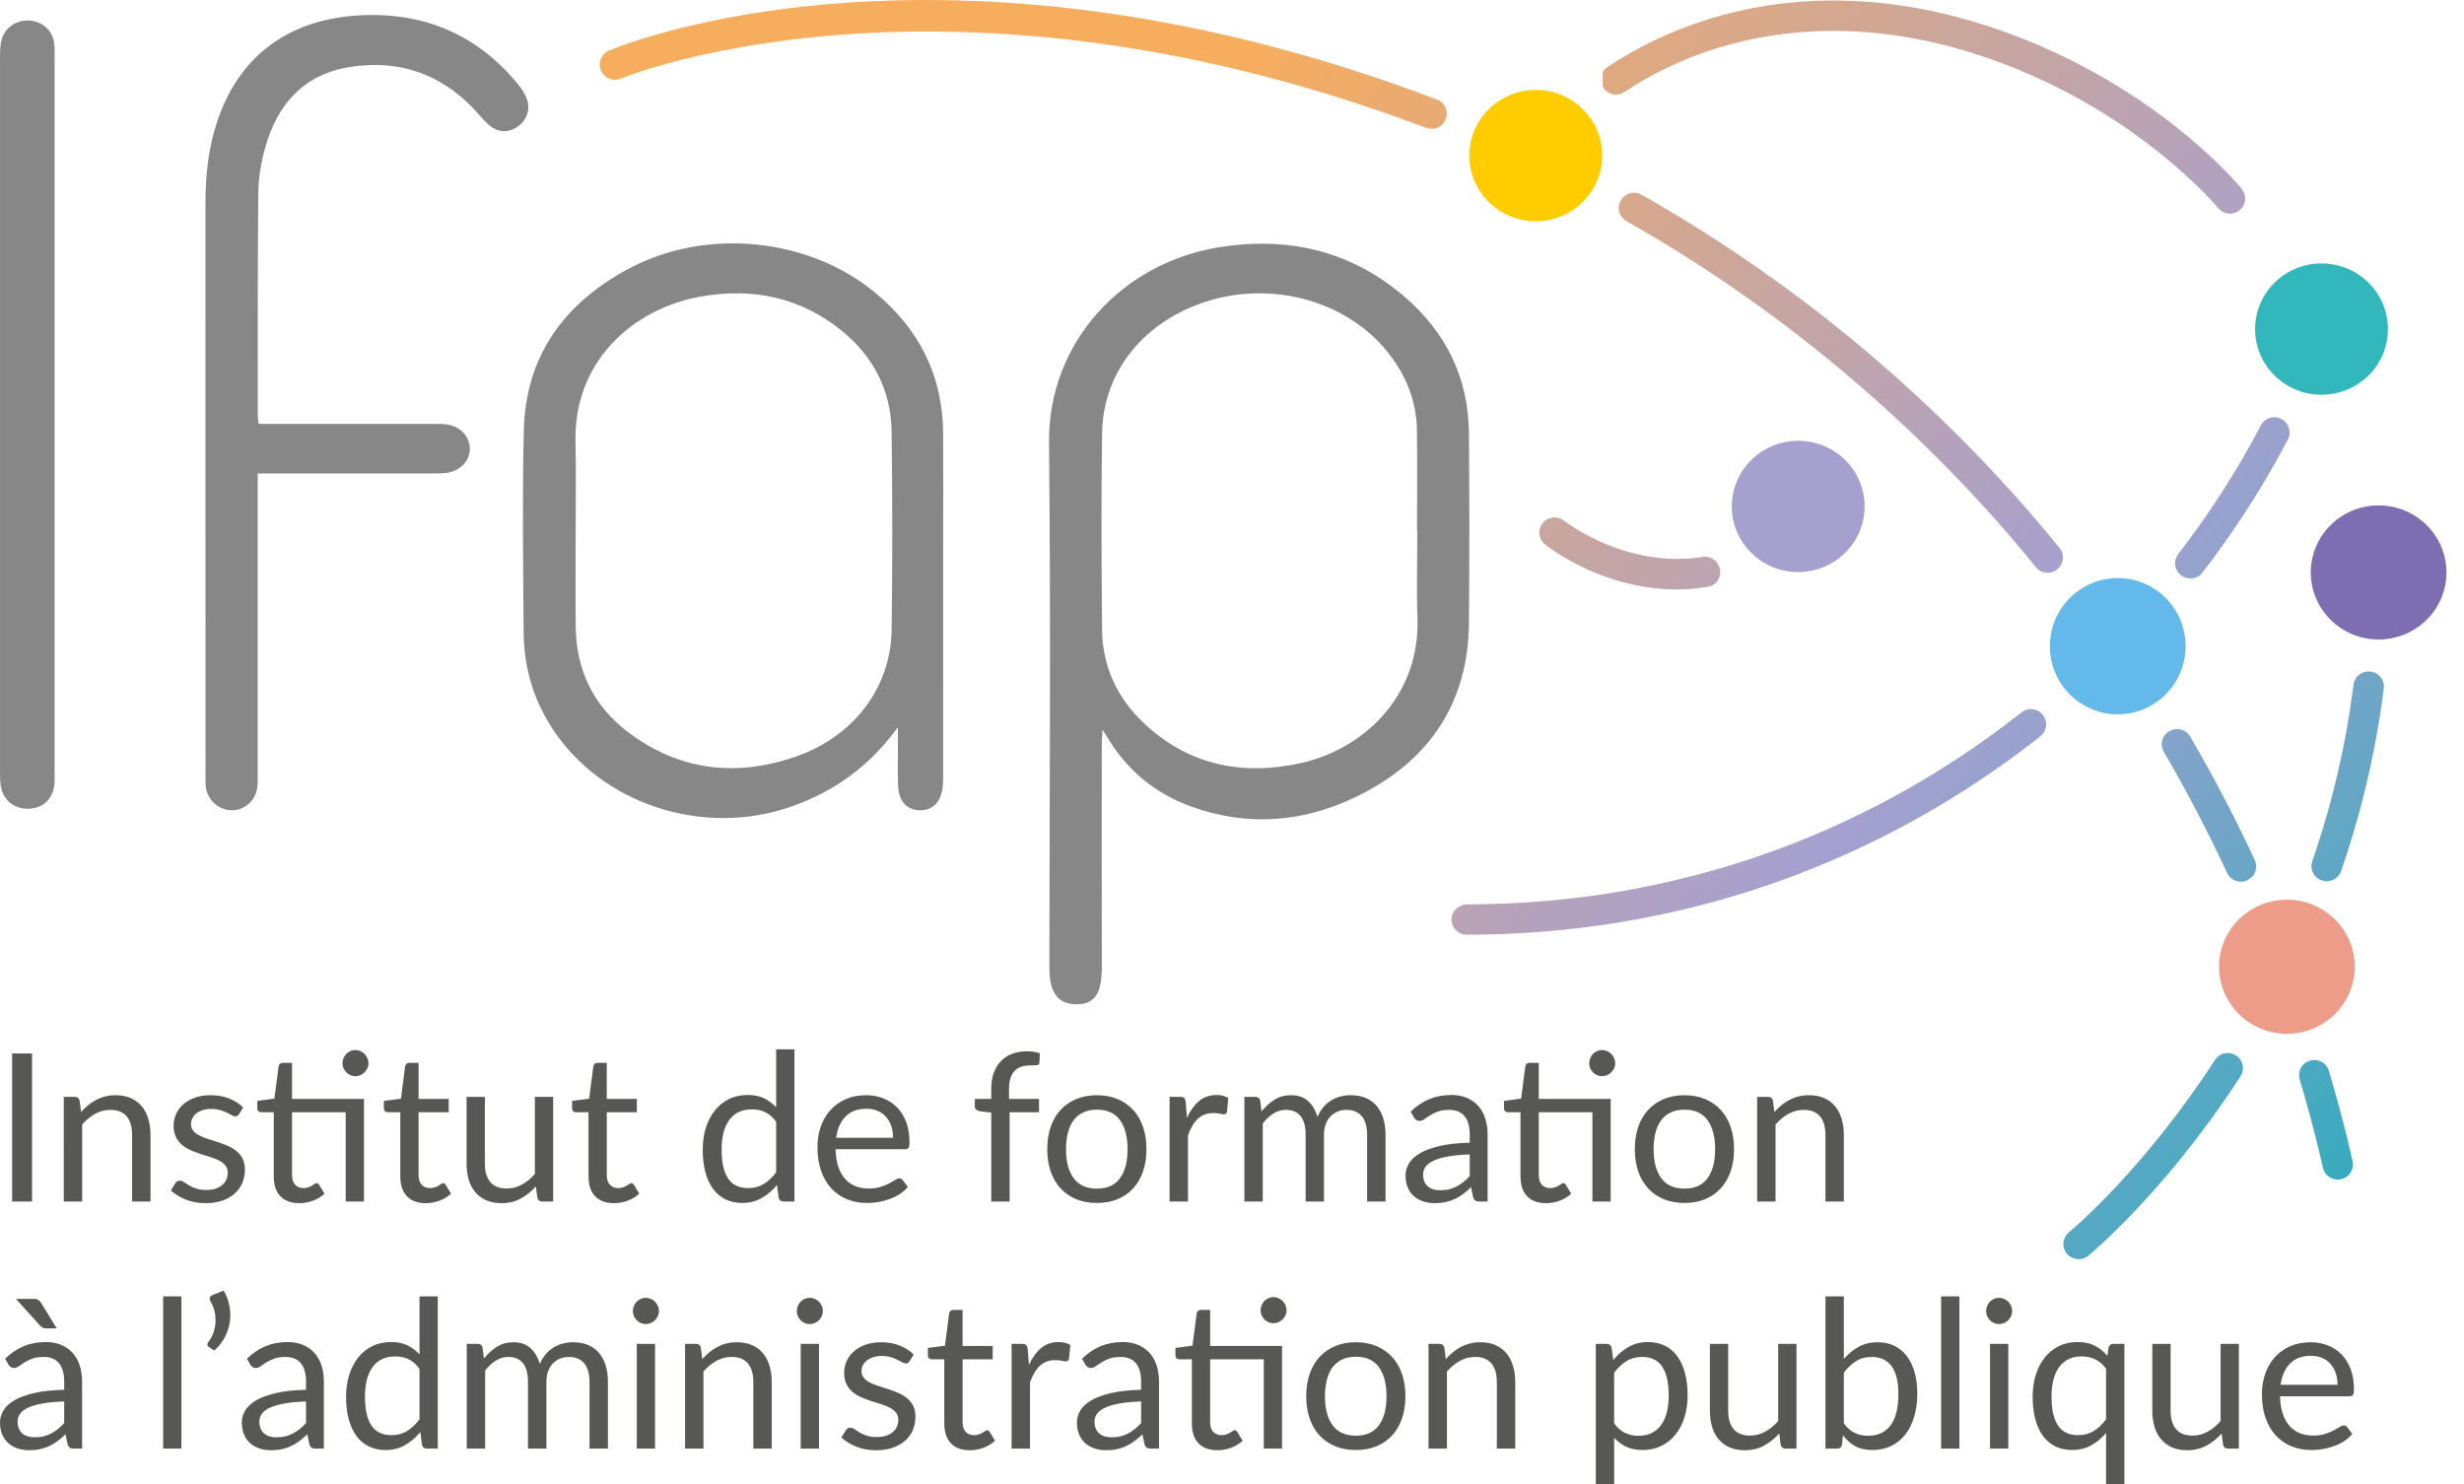 <svg xmlns="http://www.w3.org/2000/svg" width="166" height="100" viewBox="0 0 166 100">
    <defs>
        <linearGradient id="tdyz3nx7va" x1="122.899%" x2="21.791%" y1="90.518%" y2="27.752%">
            <stop offset="0%" stop-color="#00B1B6"/>
            <stop offset="49.388%" stop-color="#A6A0CF"/>
            <stop offset="100%" stop-color="#F7AD5E"/>
        </linearGradient>
    </defs>
    <g fill="none" fill-rule="evenodd">
        <g>
            <g>
                <g>
                    <path fill="#FC0" d="M4.475 0C2.003 0 0 1.98 0 4.423s2.003 4.424 4.475 4.424c2.472 0 4.475-1.981 4.475-4.424C8.95 1.98 6.947 0 4.475 0" transform="translate(-151 -63) translate(151 63) translate(98.99 6.06)"/>
                    <path fill="#A6A0CF" d="M22.156 23.643c-2.472 0-4.475 1.98-4.475 4.424 0 2.442 2.003 4.422 4.475 4.422 2.471 0 4.475-1.98 4.475-4.422 0-2.444-2.004-4.424-4.475-4.424" transform="translate(-151 -63) translate(151 63) translate(98.99 6.06)"/>
                    <path fill="#31B7BC" d="M57.411 20.54c2.473 0 4.475-1.98 4.475-4.423s-2.002-4.424-4.475-4.424c-2.472 0-4.475 1.98-4.475 4.424 0 2.442 2.003 4.423 4.475 4.423" transform="translate(-151 -63) translate(151 63) translate(98.99 6.06)"/>
                    <path fill="#63B9E9" d="M43.683 32.895c-2.523 0-4.57 2.054-4.57 4.589 0 2.534 2.047 4.588 4.57 4.588 2.524 0 4.571-2.054 4.571-4.588 0-2.535-2.047-4.59-4.57-4.59" transform="translate(-151 -63) translate(151 63) translate(98.99 6.06)"/>
                    <path fill="#ED9C89" d="M55.08 54.566c-2.524 0-4.571 2.023-4.571 4.517 0 2.495 2.047 4.518 4.57 4.518 2.524 0 4.571-2.023 4.571-4.518 0-2.494-2.047-4.517-4.57-4.517" transform="translate(-151 -63) translate(151 63) translate(98.99 6.06)"/>
                    <path fill="#7C6EB0" d="M61.257 27.997c-2.524 0-4.57 2.022-4.57 4.517 0 2.495 2.046 4.517 4.57 4.517 2.524 0 4.571-2.022 4.571-4.517 0-2.495-2.047-4.517-4.57-4.517" transform="translate(-151 -63) translate(151 63) translate(98.99 6.06)"/>
                </g>
                <path fill="url(#tdyz3nx7va)" d="M150.076 70.955l.128.009c.129.016.255.057.374.125l.018.01.103.068c.423.315.541.907.245 1.36l-.241.37c-4.988 7.575-9.92 11.642-10.019 11.724l-.119.082c-.164.097-.346.145-.529.145l-.128-.007c-.254-.032-.497-.157-.67-.37l-.076-.105c-.27-.43-.182-1.004.225-1.333l.008-.007c.25-.207 5.047-4.228 9.836-11.614.191-.294.514-.457.845-.457zm5.842.475l.12.007c.395.047.743.322.863.728l.211.727c.55 1.91.993 3.602 1.384 5.361l.019.116c.052.501-.282.974-.788 1.09l-.11.02-.11.007c-.474.006-.905-.315-1.012-.793l-.146-.643c-.396-1.709-.85-3.388-1.42-5.327l-.025-.112c-.085-.486.2-.97.68-1.126l.022-.005c.103-.034.209-.05.312-.05zm-19.096-23.648l.12.007c.239.029.467.141.637.333l.007.009.007.006.076.097c.3.433.226 1.029-.195 1.366l-.146.117-.146.116-.564.434c-10.933 8.323-23.987 12.717-37.802 12.717l-.119-.006c-.545-.063-.96-.55-.904-1.123l.018-.112c.107-.474.565-.804 1.066-.804l.701-.004c13.306-.162 25.854-4.549 36.335-12.713l.136-.107.135-.107c.188-.152.415-.226.638-.226zm9.853 1.347l.13.009c.3.038.58.206.746.49l.67 1.166c1.326 2.342 2.558 4.736 3.689 7.176l.042.106c.165.496-.087 1.045-.586 1.25l-.009.004-.009.004-.109.038c-.036.011-.073.02-.11.026l-.11.013h-.11c-.365-.019-.705-.237-.868-.589l-.562-1.19c-1.14-2.372-2.377-4.698-3.705-6.972l-.056-.11c-.192-.444-.048-.97.37-1.24l.007-.005.01-.005c.175-.116.374-.17.57-.17zm12.884-3.881h.027l.027.002.013.001h.012l.116.013c.529.088.913.575.844 1.117l-.118.89c-.581 4.127-1.553 7.941-2.76 11.429l-.043.106c-.148.308-.438.51-.76.562l-.108.012h-.11c-.11-.006-.221-.03-.33-.073l-.02-.008-.102-.048c-.43-.231-.632-.742-.468-1.212l.246-.727c1.131-3.413 2.022-7.14 2.53-11.171.065-.509.493-.893 1.004-.893zm-54.826-10.382l.135.009c.18.024.358.096.51.218l.008.006c.177.138 3.327 2.533 7.525 2.563l.295-.002c.494-.01 1.001-.052 1.519-.136l.125-.011.123.004c.286.03.552.186.72.429l.007.01.006.009.065.103c.326.598-.023 1.36-.72 1.476l-.263.04c-.537.079-1.158.136-1.835.136l-.334-.005c-4.865-.123-8.357-2.889-8.534-3.032l-.096-.087c-.354-.367-.386-.947-.055-1.351l.092-.1c.194-.184.447-.28.703-.28h.004zm48.481-6.752l.133.009c.089.012.178.036.265.074l.02.008.104.053c.468.27.658.866.401 1.354l-.455.851c-1.54 2.827-3.318 5.548-5.31 8.128l-.082.094c-.173.175-.398.272-.63.291l-.117.003c-.234-.008-.468-.094-.658-.261l-.007-.007-.008-.007-.086-.085c-.32-.356-.334-.896-.035-1.285l.572-.752c1.884-2.522 3.557-5.175 4.999-7.926.179-.343.528-.542.894-.542zm-43.126-15.126l.128.008c.128.016.254.057.372.124l.854.489c9.092 5.263 17.446 12.07 24.565 20.078l.703.801c.698.805 1.382 1.623 2.053 2.45l.07.099c.277.439.169 1.027-.26 1.346l-.007.007-.009.007-.104.068c-.106.061-.22.101-.336.12l-.117.012c-.313.015-.628-.116-.84-.377l-.66-.805c-.665-.802-1.341-1.594-2.034-2.373l-.678-.755c-7.045-7.762-15.282-14.338-24.221-19.392l-.098-.063c-.402-.29-.537-.835-.299-1.282l.01-.019c.185-.345.543-.543.908-.543zM123.524.035l.502.004c4.027.067 8.427.944 13.097 2.916l.418.179c8.696 3.784 13.297 9.358 13.49 9.597l.075.105c.27.431.182 1.004-.226 1.333l-.106.074c-.144.09-.305.14-.467.151l-.122.002c-.283-.013-.559-.142-.75-.378-.193-.23-4.78-5.661-13.114-9.18l-.5-.207c-4.322-1.756-8.382-2.52-12.093-2.548h-.426c-5.525.04-10.254 1.71-13.886 4.129l-.111.063c-.114.056-.237.089-.36.099l-.123.002c-.247-.01-.487-.11-.665-.297l-.007-.008-.006-.007-.065-.074c-.04-.05-.075-.103-.104-.158V4.86l.06-.095c.067-.092.151-.174.253-.242 3.999-2.664 9.19-4.49 15.236-4.488zM62.396 0c9.108 0 20.798 1.545 34.422 6.708l.104.046c.466.237.675.8.47 1.293l-.005.01-.004.01-.057.116c-.148.26-.403.43-.685.486h-.385l-.088-.021-.086-.029-.97-.361c-12.56-4.617-23.46-6.072-32.069-6.133l-.658-.002-.648.004c-12.453.114-19.773 3.11-19.902 3.164l-.113.04c-.038.012-.076.02-.115.027l-.115.014h-.114c-.38-.02-.732-.25-.892-.622l-.04-.112c-.145-.49.099-1.025.583-1.23l.026-.01c.16-.067.645-.264 1.439-.531l.312-.103C45.852 1.769 52.646 0 62.396 0z" transform="translate(-151 -63) translate(151 63)"/>
                <path fill="#575756" d="M111.037 90.433c.406 0 .773.078 1.1.233.328.155.607.385.838.69.23.304.408.68.532 1.131.125.45.188.968.188 1.553 0 .52-.07 1.004-.209 1.452-.138.447-.338.835-.598 1.162-.26.328-.579.585-.955.774-.376.187-.8.281-1.27.281-.429 0-.797-.073-1.104-.219-.306-.147-.577-.35-.813-.61V100h-1.238v-9.442h.74c.175 0 .283.086.326.257l.11.836c.295-.367.637-.661 1.024-.884.388-.223.83-.334 1.329-.334zm28.926 0c.458 0 .845.081 1.163.244.318.162.6.39.845.682l.083-.543c.045-.172.157-.258.331-.258h.734V100h-1.232v-3.44c-.29.344-.625.621-1.003.832-.379.212-.81.317-1.294.317-.401 0-.766-.077-1.093-.232-.328-.156-.607-.385-.838-.687-.231-.302-.408-.677-.533-1.128-.124-.45-.186-.967-.186-1.553 0-.52.068-1.003.207-1.451.138-.448.336-.837.595-1.167.259-.33.575-.588.952-.776.375-.188.799-.282 1.27-.282zm-120.585 0c.391 0 .74.065 1.044.195.305.13.56.311.768.543.208.232.365.513.471.842.105.33.158.692.158 1.086v4.513h-.545c-.121 0-.213-.02-.277-.06-.065-.038-.116-.117-.153-.233l-.139-.668c-.184.172-.363.324-.539.456-.175.132-.36.244-.553.334-.194.09-.4.16-.62.209-.22.049-.463.073-.73.073-.272 0-.529-.038-.769-.114-.24-.078-.448-.192-.625-.346-.179-.152-.319-.347-.422-.58-.104-.235-.157-.513-.157-.833 0-.278.077-.547.229-.804.152-.257.4-.486.74-.686.342-.2.787-.363 1.336-.49.55-.128 1.222-.202 2.022-.22v-.55c0-.548-.119-.962-.354-1.243-.235-.281-.578-.42-1.032-.42-.303 0-.56.037-.764.114-.206.076-.383.162-.533.257-.15.095-.279.181-.386.258-.11.076-.218.115-.324.115-.083 0-.154-.022-.214-.067-.06-.044-.11-.098-.151-.163l-.223-.397c.388-.376.806-.657 1.254-.843.448-.185.943-.278 1.488-.278zm39.984.014c.462 0 .877.073 1.243.22.367.145.684.346.952.601l-.277.453c-.056.102-.141.154-.257.154-.069 0-.147-.026-.235-.077-.088-.05-.195-.108-.321-.171-.127-.063-.278-.121-.454-.174-.175-.054-.383-.08-.623-.08-.207 0-.394.026-.56.08-.166.053-.308.126-.426.219s-.207.201-.27.325c-.062.122-.093.256-.093.4 0 .18.052.332.156.452.103.12.24.225.41.314.172.088.366.166.583.233.216.067.44.139.667.215.229.077.451.161.668.255.218.092.41.208.582.348.17.139.308.31.412.512.103.202.155.444.155.727 0 .325-.058.626-.173.902-.115.277-.286.515-.513.717-.226.202-.502.361-.83.477-.327.116-.705.175-1.135.175-.489 0-.932-.081-1.328-.24-.397-.16-.734-.367-1.01-.617l.29-.474c.037-.06.08-.107.131-.14.05-.032.115-.047.194-.047.083 0 .171.032.263.097s.205.137.336.216c.132.079.291.15.48.215s.425.098.707.098c.24 0 .45-.03.629-.094.18-.063.33-.147.45-.254.12-.107.21-.23.267-.37.058-.139.087-.287.087-.445 0-.195-.052-.356-.156-.484-.105-.127-.241-.236-.413-.327-.17-.09-.365-.17-.584-.237-.22-.067-.442-.138-.671-.212-.229-.074-.452-.159-.672-.255-.218-.095-.413-.214-.584-.357-.17-.145-.308-.322-.412-.533-.104-.211-.156-.468-.156-.77 0-.269.056-.528.167-.776.11-.249.272-.466.484-.655.212-.188.472-.338.782-.449.309-.111.662-.167 1.058-.167zm22.166-2.18v2.43h4.844v6.915h-1.23v-6.016h-3.614v4.233c0 .297.072.518.214.662.144.144.33.216.554.216.13 0 .241-.018.336-.053.095-.034.176-.072.246-.115.069-.042.128-.08.177-.114.048-.035.09-.053.127-.053.065 0 .123.04.174.119l.36.592c-.213.2-.47.356-.77.47-.298.113-.608.17-.927.17-.553 0-.979-.155-1.277-.466-.296-.312-.445-.76-.445-1.344v-4.317h-.845c-.074 0-.136-.022-.186-.066-.051-.044-.077-.112-.077-.206v-.494l1.15-.153.282-2.173c.014-.07.045-.126.095-.17.047-.044.112-.067.19-.067h.622zm-5.888 2.166c.391 0 .74.065 1.044.195.305.13.56.311.769.543.207.232.364.513.47.842.105.33.16.692.16 1.086v4.513h-.547c-.12 0-.212-.02-.277-.06-.065-.038-.115-.117-.153-.233l-.138-.668c-.185.172-.364.324-.54.456-.175.132-.36.244-.554.334-.194.09-.4.16-.619.209-.219.049-.462.073-.73.073-.272 0-.528-.038-.768-.114-.24-.078-.448-.192-.627-.346-.178-.152-.318-.347-.422-.58-.103-.235-.155-.513-.155-.833 0-.278.076-.547.228-.804.153-.257.4-.486.74-.686.342-.2.787-.363 1.335-.49.55-.128 1.224-.202 2.022-.22v-.55c0-.548-.117-.962-.353-1.243-.235-.281-.578-.42-1.031-.42-.304 0-.56.037-.764.114-.206.076-.383.162-.534.257-.15.095-.279.181-.387.258-.108.076-.216.115-.322.115-.084 0-.155-.022-.214-.067-.06-.044-.112-.098-.153-.163l-.22-.397c.386-.376.804-.657 1.252-.843.447-.185.942-.278 1.488-.278zm40.788.125v4.498c0 .535.12.948.363 1.24.243.292.612.44 1.111.44.364 0 .704-.088 1.02-.263.316-.173.608-.414.876-.72v-5.195h1.231v7.054h-.733c-.175 0-.285-.086-.332-.257l-.096-.76c-.306.34-.648.612-1.026.82-.378.205-.811.309-1.3.309-.383 0-.722-.065-1.014-.192-.293-.128-.539-.308-.736-.54-.2-.232-.348-.513-.446-.842-.1-.33-.15-.694-.15-1.094v-4.498h1.232zm-51.578-2.29v2.43h2.029v.898H64.85v4.233c0 .297.072.518.215.662.143.144.328.216.553.216.13 0 .242-.018.336-.053.096-.034.177-.072.246-.115.07-.04.128-.08.176-.114.05-.035.091-.053.129-.053.064 0 .122.04.172.119l.36.592c-.212.2-.468.356-.768.47-.3.113-.61.17-.927.17-.554 0-.98-.155-1.277-.466-.297-.31-.447-.759-.447-1.344v-4.317h-.844c-.074 0-.136-.022-.186-.066-.052-.044-.077-.113-.077-.206v-.494l1.15-.147.283-2.178c.014-.07.045-.127.094-.171.048-.045.111-.066.19-.066h.622zm81.383 2.29v4.498c0 .535.122.948.364 1.24.242.292.612.44 1.11.44.365 0 .705-.088 1.021-.263.316-.173.608-.414.875-.72v-5.195h1.232v7.054h-.733c-.176 0-.286-.086-.332-.257l-.097-.76c-.305.34-.647.612-1.025.82-.378.205-.811.309-1.3.309-.383 0-.722-.065-1.014-.192-.294-.128-.54-.308-.737-.54-.198-.232-.348-.513-.446-.842-.1-.33-.15-.694-.15-1.094v-4.498h1.232zM3.087 90.433c.392 0 .74.065 1.044.195.306.13.561.311.77.543.207.232.363.513.47.842.105.33.159.692.159 1.086v4.513h-.547c-.12 0-.212-.02-.277-.06-.064-.038-.115-.117-.152-.233l-.139-.668c-.184.172-.364.324-.54.456-.174.132-.36.244-.553.334-.194.09-.4.16-.62.209-.218.049-.462.073-.729.073-.273 0-.529-.038-.768-.114-.24-.078-.449-.192-.626-.346-.18-.152-.319-.347-.423-.58C.052 96.447 0 96.17 0 95.85c0-.278.076-.547.228-.804.153-.257.4-.486.741-.686.342-.2.787-.363 1.336-.49.548-.128 1.222-.202 2.02-.22v-.55c0-.548-.117-.962-.352-1.243-.236-.281-.579-.42-1.032-.42-.304 0-.56.037-.764.114-.206.076-.383.162-.534.257-.15.095-.278.181-.386.258-.109.076-.217.115-.322.115-.084 0-.156-.022-.215-.067-.06-.044-.111-.098-.152-.163l-.221-.397c.387-.376.805-.657 1.252-.843.448-.185.943-.278 1.488-.278zm88.261.014c.512 0 .973.086 1.385.258.41.172.76.415 1.052.73.29.317.514.698.667 1.147.155.448.232.947.232 1.5 0 .557-.077 1.058-.232 1.504-.153.446-.377.826-.667 1.141-.291.317-.642.56-1.052.729-.412.169-.873.253-1.385.253-.516 0-.981-.084-1.394-.253-.413-.17-.765-.412-1.056-.729-.29-.315-.512-.695-.667-1.14-.154-.447-.232-.948-.232-1.505 0-.553.078-1.052.232-1.5.155-.449.376-.83.667-1.146.291-.316.643-.56 1.056-.731.413-.172.878-.258 1.394-.258zm32.872-3.092v4.22c.294-.344.628-.617 1-.822.37-.204.799-.306 1.284-.306.41 0 .78.079 1.11.236.33.159.611.387.84.687.232.3.409.662.53 1.09.123.426.184.907.184 1.44 0 .572-.07 1.092-.208 1.56-.138.47-.338.87-.598 1.202-.26.332-.578.59-.952.772-.375.183-.793.275-1.26.275-.461 0-.849-.087-1.165-.26-.316-.175-.592-.422-.827-.742l-.062.64c-.038.177-.144.265-.319.265h-.796V87.355h1.239zm-94.726 0v10.257h-.733c-.175 0-.286-.086-.332-.258l-.111-.856c-.3.362-.64.654-1.025.877-.382.224-.825.335-1.328.335-.401 0-.766-.079-1.093-.234-.328-.155-.607-.384-.838-.686-.23-.302-.408-.678-.533-1.127-.124-.45-.186-.969-.186-1.554 0-.52.069-1.004.207-1.45.139-.449.337-.838.596-1.168.258-.33.575-.588.951-.776.376-.188.8-.282 1.27-.282.429 0 .797.073 1.104.219.307.147.58.35.82.61v-3.907h1.231zm126.165 3.092c.42 0 .809.07 1.166.212.356.142.667.346.928.613.26.267.464.596.612.989.147.392.22.839.22 1.34 0 .195-.02.325-.061.39-.042.065-.12.097-.236.097h-4.685c.015.446.076.834.184 1.164.108.33.26.604.453.824.194.22.424.386.692.494.268.11.568.165.9.165.31 0 .575-.037.798-.109.225-.071.417-.149.579-.232.162-.085.297-.162.405-.234.108-.072.202-.108.28-.108.102 0 .18.04.236.118l.346.453c-.154.185-.334.347-.547.484-.213.137-.44.25-.682.338-.242.088-.492.154-.751.198-.258.044-.514.066-.768.066-.484 0-.93-.082-1.34-.247-.407-.164-.761-.406-1.057-.724-.299-.319-.53-.711-.696-1.18-.167-.469-.25-1.008-.25-1.616 0-.492.075-.95.225-1.379.15-.426.366-.797.648-1.11.28-.314.625-.56 1.031-.738.405-.179.862-.268 1.37-.268zm-84.339-.014c.149 0 .29.016.426.049.136.032.257.083.364.153l-.09.926c-.028.116-.097.174-.208.174-.065 0-.16-.014-.284-.042-.124-.027-.265-.042-.422-.042-.22 0-.418.033-.591.098-.174.065-.328.161-.464.289-.136.127-.259.285-.367.473-.109.188-.207.403-.294.644v4.456h-1.239v-7.053h.706c.135 0 .226.026.277.077.05.05.086.139.104.264l.083 1.073c.221-.483.494-.86.816-1.132.324-.271.718-.407 1.183-.407zm-27.189.125v7.054h-1.23v-7.054h1.23zm87.874-3.203v10.257h-1.231V87.355h1.23zm-82.359 3.092c.383 0 .722.064 1.014.191.295.128.538.31.734.543.196.235.345.516.446.847.102.33.153.693.153 1.093v4.49h-1.24v-4.49c0-.534-.12-.949-.362-1.243-.243-.295-.61-.442-1.104-.442-.365 0-.705.088-1.021.264-.316.177-.608.415-.875.717v5.194h-1.238v-7.053h.74c.174 0 .283.086.324.258l.097.766c.154-.172.314-.327.484-.467.171-.139.353-.258.544-.358.192-.1.394-.177.61-.23.214-.054.446-.08.694-.08zm50.09 0c.383 0 .721.064 1.014.191.292.128.537.31.734.543.195.235.344.516.446.847.102.33.152.693.152 1.093v4.49h-1.238v-4.49c0-.534-.122-.949-.364-1.243-.242-.295-.61-.442-1.104-.442-.365 0-.705.088-1.02.264-.317.177-.608.415-.876.717v5.194h-1.24v-7.053h.742c.175 0 .283.086.325.258l.097.766c.152-.172.313-.327.484-.467.17-.139.352-.258.544-.358.191-.1.394-.177.608-.23.215-.054.447-.08.696-.08zm35.564.111v7.054h-1.231v-7.054h1.23zm-96.685-.11c.37 0 .699.058.987.176.289.119.532.292.734.52.2.227.353.506.46.838.106.332.16.712.16 1.139v4.49h-1.24v-4.49c0-.553-.12-.971-.36-1.257-.24-.285-.585-.428-1.038-.428-.203 0-.395.036-.578.108-.182.071-.342.177-.48.317-.14.139-.248.314-.329.525-.081.212-.12.456-.12.735v4.49h-1.24v-4.49c0-.566-.113-.99-.34-1.267-.225-.279-.555-.418-.988-.418-.306 0-.587.083-.845.247-.259.165-.496.389-.713.671v5.258h-1.239v-7.054h.74c.176 0 .284.086.326.257l.09.725c.259-.32.549-.582.872-.787.323-.204.696-.305 1.12-.305.472 0 .853.131 1.147.396.292.264.504.622.632 1.072.101-.255.232-.476.391-.661.159-.186.339-.339.537-.46.198-.12.41-.209.633-.265.224-.056.451-.082.68-.082zm16.562.11v7.054h-1.232v-7.054h1.232zm-42.954-3.203v10.257H10.99V87.355h1.232zm64.655 7.082c-.567.018-1.05.064-1.45.136-.4.071-.724.166-.975.281-.252.116-.434.253-.547.41-.113.16-.17.335-.17.53 0 .187.03.347.09.481s.143.244.246.331c.104.085.226.148.366.188.14.04.292.058.453.058.218 0 .416-.02.596-.066.18-.044.35-.107.508-.19.16-.085.311-.184.457-.3.146-.116.288-.249.426-.397v-1.462zm-56.261 0c-.57.018-1.052.064-1.45.136-.4.071-.725.166-.977.281-.251.116-.433.253-.546.41-.114.16-.17.335-.17.53 0 .187.03.347.09.481s.142.244.246.331c.103.085.225.148.366.188.14.04.292.058.453.058.218 0 .416-.02.596-.066.18-.044.35-.107.508-.19.16-.085.312-.184.457-.3.146-.116.288-.249.427-.397v-1.462zm-16.291 0c-.568.018-1.051.064-1.45.136-.4.071-.725.166-.976.281-.251.116-.433.253-.546.41-.114.16-.17.335-.17.53 0 .187.03.347.09.481s.142.244.246.331c.103.085.225.148.365.188.142.04.293.058.455.058.217 0 .415-.02.595-.066.18-.044.35-.107.509-.19.158-.085.31-.184.457-.3.145-.116.286-.249.425-.397v-1.462zm106.31-3.001c-.402 0-.754.093-1.056.279-.302.185-.58.448-.834.786v3.412c.226.306.473.522.74.647.268.125.568.189.9.189.656 0 1.158-.236 1.509-.704.35-.468.526-1.137.526-2.005 0-.46-.04-.854-.12-1.184-.082-.33-.198-.6-.35-.811-.153-.211-.34-.366-.561-.463-.221-.098-.474-.146-.755-.146zm15.46 0c-.403 0-.753.092-1.049.278-.298.186-.573.448-.827.787v3.412c.225.306.473.523.743.648s.567.187.89.187c.66 0 1.165-.234 1.516-.703.35-.469.526-1.167.526-2.095 0-.864-.156-1.5-.468-1.905-.311-.407-.755-.61-1.332-.61zm-34.748-.015c-.35 0-.656.061-.916.182-.261.12-.478.295-.652.522-.172.228-.301.508-.386.84-.086.33-.13.706-.13 1.123 0 .836.173 1.487.516 1.954.344.466.867.7 1.568.7.692 0 1.209-.234 1.55-.7.342-.467.513-1.118.513-1.954 0-.84-.171-1.494-.513-1.963-.341-.47-.858-.704-1.55-.704zm48.892-.02c-.65 0-1.15.234-1.501.703s-.527 1.138-.527 2.005c0 .46.04.854.118 1.18.079.328.194.598.346.809.152.21.34.365.56.463.222.097.473.146.755.146.406 0 .76-.093 1.062-.279.303-.185.58-.448.834-.786v-3.413c-.221-.297-.468-.509-.74-.636-.272-.128-.575-.192-.907-.192zm-113.625 0c-.65 0-1.15.234-1.501.703-.35.469-.526 1.138-.526 2.005 0 .46.04.853.119 1.18.077.329.192.597.345.808.151.212.339.366.56.463.221.098.474.147.755.147.406 0 .76-.093 1.061-.279.303-.185.58-.448.835-.787v-3.405c-.231-.31-.48-.527-.748-.65-.267-.124-.567-.185-.9-.185zm129.072-.042c-.59 0-1.059.172-1.402.519-.344.346-.557.825-.64 1.438h3.834c0-.288-.04-.552-.122-.79-.08-.24-.197-.446-.352-.62-.154-.174-.343-.31-.564-.404-.222-.096-.473-.143-.754-.143zM15.066 86.965c.194.33.326.678.395 1.045.069.367.075.729.02 1.086-.055.357-.17.701-.346 1.03-.175.33-.408.623-.7.878l-.372-.243c-.07-.043-.101-.097-.094-.165.007-.066.029-.122.065-.163.12-.149.223-.329.309-.54.084-.211.14-.438.166-.682.025-.244.013-.496-.035-.756-.047-.26-.144-.51-.287-.752-.06-.097-.076-.184-.052-.26.025-.077.083-.134.17-.172l.76-.306zm-12.823.557c.152 0 .264.025.339.073.073.05.143.127.208.234l1.03 1.685h-.705c-.097 0-.175-.015-.236-.045-.06-.03-.122-.08-.186-.15l-1.62-1.797h1.17zm132.427-.07c.119 0 .233.024.342.07.109.047.203.11.284.192.08.082.145.177.194.286.048.108.072.223.072.344 0 .12-.024.233-.072.338-.049.105-.114.197-.194.279-.08.08-.175.145-.284.19-.109.048-.223.07-.342.07-.12 0-.232-.022-.336-.07-.104-.045-.195-.11-.274-.19-.078-.082-.14-.174-.186-.279-.046-.105-.07-.217-.07-.338 0-.12.024-.236.07-.344.046-.11.108-.204.186-.286.079-.081.17-.145.274-.191.104-.047.216-.07.336-.07zm-80.124 0c.12 0 .233.024.342.07.11.047.203.11.285.192.08.082.145.177.193.286.05.108.073.223.073.344 0 .12-.024.233-.073.338-.048.105-.113.197-.193.279-.082.08-.175.145-.285.19-.109.048-.222.07-.342.07-.12 0-.232-.022-.335-.07-.104-.045-.196-.11-.275-.19-.077-.082-.139-.174-.186-.279-.046-.105-.069-.217-.069-.338 0-.12.023-.236.069-.344.047-.11.11-.204.186-.286.08-.081.171-.145.275-.191.103-.047.214-.07.335-.07zm-11.045 0c.12 0 .234.024.343.07.108.047.203.11.284.192.08.082.145.177.193.286.05.108.073.223.073.344 0 .12-.024.233-.073.338-.048.105-.113.197-.193.279-.081.08-.176.145-.284.19-.109.048-.223.07-.343.07-.12 0-.231-.022-.335-.07-.104-.045-.195-.11-.274-.19-.078-.082-.14-.174-.187-.279-.045-.105-.068-.217-.068-.338 0-.12.023-.236.068-.344.047-.11.109-.204.187-.286.079-.081.17-.145.274-.191.104-.047.216-.07.335-.07zm42.291-.048c.119 0 .232.023.338.07.107.046.2.11.281.192.08.08.145.176.193.285.05.11.073.224.073.344 0 .121-.024.234-.073.338-.048.105-.112.196-.193.275-.08.079-.174.142-.28.188-.107.047-.22.07-.339.07-.121 0-.232-.023-.336-.07-.103-.046-.195-.109-.274-.188-.077-.079-.14-.17-.186-.275-.047-.104-.07-.217-.07-.338 0-.12.023-.235.07-.344.046-.11.109-.204.186-.285.079-.082.17-.146.274-.192.104-.047.215-.07.336-.07zm17.875-15.785v2.43h4.844v6.914h-1.231v-6.015h-3.613v4.233c0 .297.072.518.214.661.144.145.329.216.554.216.129 0 .241-.017.335-.052.095-.035.178-.073.246-.115.07-.042.128-.08.178-.115.048-.035.09-.052.127-.052.064 0 .122.04.172.118l.361.593c-.212.199-.469.356-.768.47-.3.113-.61.17-.928.17-.553 0-.98-.156-1.276-.466-.298-.312-.446-.76-.446-1.345v-4.316h-.846c-.074 0-.136-.023-.186-.066-.05-.044-.076-.113-.076-.206v-.495l1.149-.153.284-2.172c.014-.07.044-.126.093-.17.047-.045.112-.067.19-.067h.623zm-89.48 2.18c.46 0 .875.073 1.243.219.367.146.684.347.951.602l-.276.453c-.056.102-.142.153-.257.153-.07 0-.147-.026-.236-.076-.087-.051-.194-.108-.32-.171-.128-.063-.278-.121-.454-.175-.175-.052-.383-.08-.623-.08-.207 0-.395.028-.56.08-.166.054-.308.128-.426.22-.118.093-.208.2-.27.324-.062.123-.093.256-.093.4 0 .18.05.332.155.453.103.12.24.225.412.313.17.089.364.166.582.234.215.066.439.138.666.215.23.077.451.161.67.254.216.093.41.21.58.348.17.14.308.31.411.512.104.202.157.445.157.728 0 .325-.059.625-.173.901-.115.277-.286.516-.513.718-.226.202-.502.361-.83.477-.328.116-.706.174-1.135.174-.49 0-.932-.08-1.328-.24-.398-.16-.734-.366-1.01-.616l.29-.474c.037-.06.08-.107.131-.14.05-.032.115-.048.193-.048.084 0 .171.033.264.098.092.065.205.137.336.216.132.078.29.15.48.215.189.065.425.098.707.098.24 0 .45-.031.628-.094.18-.063.331-.148.45-.254.122-.107.21-.23.268-.37.057-.14.086-.288.086-.445 0-.195-.052-.356-.155-.484-.104-.128-.242-.237-.413-.328-.171-.09-.365-.17-.585-.237-.219-.066-.442-.137-.67-.212-.23-.074-.452-.158-.673-.254-.218-.095-.413-.214-.584-.358-.17-.144-.308-.322-.412-.533-.104-.21-.155-.468-.155-.769 0-.27.055-.528.166-.777.11-.248.272-.466.485-.654.212-.189.471-.338.78-.45.31-.11.664-.167 1.06-.167zm5.488-2.18v2.43h4.844v6.914h-1.231v-6.015h-3.613v4.233c0 .297.072.518.214.661.144.145.329.216.554.216.13 0 .241-.017.336-.052.094-.035.176-.073.245-.115.07-.042.129-.08.178-.115.048-.035.09-.052.127-.052.065 0 .122.04.173.118l.36.593c-.212.199-.468.356-.768.47-.3.113-.61.17-.928.17-.553 0-.979-.156-1.276-.466-.298-.312-.446-.76-.446-1.345v-4.316h-.845c-.074 0-.136-.023-.187-.066-.05-.044-.076-.113-.076-.206v-.495l1.149-.153.284-2.172c.014-.07.044-.126.093-.17.048-.045.112-.067.19-.067h.623zm12.99 2.291v4.498c0 .534.12.947.363 1.24.242.292.612.439 1.111.439.364 0 .704-.088 1.02-.262.316-.174.608-.414.876-.72V73.91h1.231v7.053h-.733c-.175 0-.285-.085-.332-.256l-.097-.76c-.305.34-.646.612-1.025.819-.378.206-.811.31-1.3.31-.383 0-.722-.065-1.014-.193-.293-.127-.539-.307-.737-.54-.198-.231-.348-.512-.445-.842-.1-.33-.15-.694-.15-1.093V73.91h1.232zm65.113-.125c.392 0 .74.065 1.045.195.305.13.56.311.768.543.208.232.364.513.471.842.105.33.159.692.159 1.086v4.513h-.547c-.12 0-.212-.02-.277-.06-.064-.038-.115-.117-.152-.233l-.139-.668c-.183.172-.364.324-.54.456-.174.132-.36.244-.553.334-.193.09-.4.16-.62.209-.218.049-.462.073-.729.073-.273 0-.529-.038-.769-.114-.24-.078-.448-.192-.625-.346-.179-.152-.319-.347-.422-.58-.104-.235-.157-.513-.157-.833 0-.278.076-.547.229-.804.152-.257.398-.486.74-.686.342-.2.787-.363 1.336-.49.55-.128 1.222-.202 2.02-.22v-.55c0-.548-.117-.962-.352-1.243-.236-.281-.58-.42-1.032-.42-.304 0-.56.037-.764.113-.206.077-.383.163-.533.258-.15.095-.279.181-.387.258-.109.076-.217.115-.323.115-.083 0-.154-.022-.214-.067-.06-.044-.11-.098-.152-.163l-.222-.397c.388-.376.805-.657 1.253-.843.448-.185.944-.278 1.488-.278zm-56.9-2.166v2.43h2.028v.899H40.88v4.233c0 .297.072.518.214.661.144.145.328.216.554.216.13 0 .241-.017.336-.052.094-.034.177-.073.245-.115.07-.041.127-.08.177-.115.049-.035.09-.052.128-.052.063 0 .122.04.173.118l.36.592c-.213.2-.47.357-.768.47-.3.114-.61.171-.928.171-.554 0-.979-.156-1.276-.466-.298-.312-.447-.76-.447-1.345v-4.316h-.844c-.075 0-.136-.022-.187-.066-.051-.045-.076-.113-.076-.206v-.494l1.149-.147.283-2.179c.014-.07.045-.127.094-.17.048-.045.111-.067.19-.067h.623zm-12.678 0v2.43h2.03v.899H28.2v4.233c0 .297.073.518.215.661.144.145.328.216.554.216.13 0 .241-.017.336-.052.095-.034.176-.073.245-.115.07-.041.129-.08.177-.115.05-.035.09-.052.128-.052.064 0 .123.04.173.118l.36.592c-.213.2-.469.357-.768.47-.3.114-.609.171-.928.171-.554 0-.979-.156-1.277-.466-.296-.312-.446-.76-.446-1.345v-4.316h-.844c-.074 0-.136-.022-.186-.066-.052-.045-.077-.113-.077-.206v-.494l1.15-.147.282-2.179c.014-.07.045-.127.095-.17.047-.045.111-.067.189-.067h.622zm25.322-.912v10.257h-.733c-.175 0-.286-.086-.332-.258l-.111-.857c-.3.363-.642.655-1.025.878-.382.223-.825.334-1.328.334-.401 0-.766-.078-1.093-.233-.328-.156-.607-.384-.838-.686-.23-.302-.408-.678-.533-1.128-.124-.45-.186-.968-.186-1.553 0-.52.069-1.004.207-1.451.138-.448.337-.837.595-1.167.259-.33.576-.588.952-.777.375-.188.8-.282 1.27-.282.429 0 .797.074 1.103.22.307.146.58.35.82.61v-3.907h1.232zM73.903 73.8c.511 0 .973.086 1.384.258.41.171.762.415 1.052.731.29.315.514.697.667 1.145.155.448.232.948.232 1.5 0 .557-.077 1.059-.232 1.505-.153.445-.377.826-.667 1.141-.29.316-.642.559-1.052.728-.41.17-.873.254-1.384.254-.516 0-.982-.084-1.395-.254-.413-.17-.764-.412-1.055-.728-.292-.315-.513-.696-.668-1.141-.154-.446-.231-.948-.231-1.505 0-.552.077-1.052.231-1.5.155-.448.376-.83.668-1.145.291-.316.642-.56 1.055-.731.413-.172.879-.258 1.395-.258zm39.584 0c.513 0 .974.086 1.384.258.411.171.762.415 1.052.731.291.315.514.697.668 1.145.154.448.231.948.231 1.5 0 .557-.077 1.059-.23 1.505-.155.445-.378.826-.669 1.141-.29.316-.64.559-1.052.728-.41.17-.871.254-1.384.254-.516 0-.982-.084-1.395-.254-.413-.17-.763-.412-1.054-.728-.292-.315-.514-.696-.669-1.141-.154-.446-.231-.948-.231-1.505 0-.552.077-1.052.231-1.5.155-.448.377-.83.669-1.145.29-.316.641-.56 1.054-.731.413-.172.879-.258 1.395-.258zm-55.14 0c.419 0 .807.07 1.165.212.357.142.666.346.927.613.26.267.465.596.613.989.148.392.221.839.221 1.34 0 .195-.02.325-.063.39-.04.065-.119.097-.234.097H56.29c.014.446.076.834.183 1.164.109.33.26.604.454.824.194.22.424.386.692.494.268.11.568.165.9.165.309 0 .575-.037.799-.109.224-.071.417-.149.578-.232.161-.085.296-.162.405-.234.109-.072.201-.108.28-.108.101 0 .18.04.236.118l.345.453c-.153.185-.334.347-.546.484-.212.137-.44.25-.682.338-.242.088-.493.154-.75.198-.26.044-.515.066-.769.066-.484 0-.931-.082-1.339-.247-.409-.164-.76-.406-1.059-.724-.297-.318-.53-.711-.695-1.18-.167-.469-.25-1.008-.25-1.616 0-.492.075-.95.225-1.379.15-.426.366-.797.648-1.11.28-.314.625-.56 1.03-.738.405-.179.863-.268 1.371-.268zm32.655 0c.37 0 .698.059.987.177.289.118.533.292.734.519.2.227.353.507.46.839.105.332.16.711.16 1.139v4.49h-1.24v-4.49c0-.554-.12-.972-.359-1.258-.24-.285-.586-.427-1.039-.427-.203 0-.395.035-.578.107-.182.072-.342.178-.48.317-.139.14-.248.315-.33.526-.08.212-.12.456-.12.735v4.49H87.96v-4.49c0-.567-.114-.99-.341-1.268-.225-.278-.555-.417-.988-.417-.305 0-.586.082-.845.246-.258.165-.496.39-.714.672v5.257h-1.238V73.91h.74c.176 0 .284.086.326.257l.09.725c.259-.32.549-.582.871-.788.325-.203.697-.306 1.122-.306.47 0 .851.133 1.146.397.292.265.504.623.632 1.073.101-.255.232-.476.392-.661.158-.186.337-.34.536-.46.198-.121.41-.21.633-.265.224-.056.45-.084.681-.084zm-83.21 0c.384 0 .722.064 1.015.191.293.128.537.31.733.543.196.235.345.516.446.847.102.33.153.693.153 1.093v4.49H8.9v-4.49c0-.534-.12-.949-.363-1.243-.243-.295-.61-.442-1.104-.442-.365 0-.705.088-1.02.264-.317.177-.608.415-.876.717v5.194h-1.24V73.91h.742c.175 0 .283.086.325.258l.097.766c.152-.172.313-.327.484-.467.17-.139.352-.258.544-.358.191-.1.394-.177.608-.23.215-.054.447-.08.696-.08zm61.398-2.96c.314 0 .602.046.865.14l-.028.619c-.009.112-.07.172-.183.18-.113.01-.264.015-.454.015-.211 0-.404.028-.577.083-.173.056-.322.146-.446.272-.125.125-.22.29-.289.494-.067.205-.099.458-.099.76v.647H70v.899h-1.98v6.015h-1.238V74.97l-.776-.091c-.096-.024-.176-.06-.238-.108-.062-.05-.094-.12-.094-.213v-.508h1.108v-.682c0-.404.056-.762.169-1.076.114-.313.274-.578.485-.794.21-.215.463-.38.758-.49.295-.112.627-.167.996-.167zm-67.031.147v9.978H.816v-9.978h1.343zm119.715 2.813c.383 0 .722.064 1.014.191.294.128.538.31.734.543.196.235.345.516.446.847.102.33.153.693.153 1.093v4.49h-1.24v-4.49c0-.534-.12-.949-.362-1.243-.243-.295-.61-.442-1.105-.442-.363 0-.704.088-1.02.264-.316.177-.608.415-.875.717v5.194h-1.24V73.91h.741c.175 0 .284.086.325.258l.097.766c.154-.172.314-.327.484-.467.171-.139.353-.258.544-.358.192-.1.394-.177.61-.23.213-.054.446-.08.694-.08zm-39.91-.014c.15 0 .291.016.427.049.136.032.256.083.362.153l-.088.926c-.029.116-.097.174-.209.174-.064 0-.159-.014-.284-.042-.123-.027-.264-.042-.422-.042-.22 0-.419.033-.592.098s-.326.161-.462.289c-.136.127-.26.285-.368.473-.108.188-.207.403-.293.644v4.456h-1.24V73.91h.706c.134 0 .226.026.277.077.051.05.086.139.103.264l.084 1.073c.222-.483.494-.86.816-1.132.324-.271.719-.407 1.183-.407zm17.053 4.004c-.568.018-1.051.064-1.45.136-.4.071-.725.166-.976.281-.251.116-.434.253-.547.41-.113.16-.17.335-.17.53 0 .187.03.347.091.481.06.134.142.244.246.331.103.085.225.148.366.188.14.04.292.058.453.058.218 0 .416-.02.596-.066.18-.044.35-.107.509-.19.158-.085.31-.184.456-.3.146-.116.287-.249.426-.397v-1.462zm14.47-3.016c-.35 0-.656.061-.917.182-.26.12-.478.294-.651.522-.173.228-.301.507-.387.84-.085.33-.129.706-.129 1.123 0 .836.173 1.487.516 1.953.344.467.866.7 1.568.7.693 0 1.209-.233 1.55-.7.341-.466.512-1.117.512-1.953 0-.84-.17-1.494-.511-1.963-.342-.47-.858-.704-1.55-.704zm-39.584 0c-.352 0-.657.061-.917.182-.261.12-.478.294-.65.522-.174.228-.303.507-.388.84-.086.33-.13.706-.13 1.123 0 .836.173 1.487.517 1.953.344.467.866.7 1.568.7.692 0 1.209-.233 1.55-.7.341-.466.512-1.117.512-1.953 0-.84-.171-1.494-.513-1.963-.34-.47-.857-.704-1.549-.704zm-23.26-.02c-.65 0-1.15.234-1.501.703s-.526 1.138-.526 2.005c0 .46.04.853.118 1.18.078.328.193.597.346.808.151.212.339.366.56.463.221.097.473.147.754.147.407 0 .76-.094 1.062-.28.303-.185.58-.447.834-.787v-3.404c-.23-.31-.48-.528-.747-.651-.267-.124-.567-.184-.9-.184zm7.73-.042c-.59 0-1.057.172-1.4.519-.345.346-.558.825-.641 1.438h3.834c0-.288-.04-.552-.121-.79-.081-.24-.198-.446-.353-.62-.154-.174-.344-.31-.564-.404-.221-.096-.473-.143-.754-.143zm-34.435-3.956c.12 0 .233.024.34.07.105.046.2.11.28.192.08.081.145.176.194.286.048.109.072.223.072.344 0 .121-.024.234-.072.338-.05.104-.114.196-.194.274-.08.08-.175.142-.28.189-.107.047-.22.07-.34.07-.12 0-.232-.023-.335-.07-.104-.047-.195-.11-.274-.189-.078-.078-.141-.17-.187-.274-.046-.104-.07-.217-.07-.338 0-.12.024-.235.07-.344.046-.11.109-.205.187-.286.079-.081.17-.146.274-.192.103-.046.215-.07.335-.07zm83.992 0c.119 0 .233.024.34.07.106.046.198.11.28.192.08.081.145.176.193.286.049.109.073.223.073.344 0 .121-.024.234-.073.338-.048.104-.113.196-.193.274-.082.08-.174.142-.28.189-.107.047-.221.07-.34.07-.12 0-.232-.023-.335-.07-.104-.047-.195-.11-.275-.189-.077-.078-.14-.17-.186-.274-.046-.104-.07-.217-.07-.338 0-.12.024-.235.07-.344.046-.11.11-.205.186-.286.08-.081.171-.146.275-.192.103-.046.214-.07.335-.07z" transform="translate(-151 -63) translate(151 63)"/>
                <path fill="#878787" d="M94.567 19.944c2.842 2.419 4.366 5.517 4.396 9.254.032 4.261.04 8.523 0 12.785-.05 5.408-2.68 9.288-7.499 11.66-3.623 1.784-7.445 2.098-11.305.67-2.373-.879-4.22-2.415-5.524-4.574-.079-.132-.165-.26-.356-.563-.026.46-.052.727-.052.995-.004 5.263-.011 9.502.005 14.765.005 1.353-.096 2.74-1.684 2.74-1.588 0-1.853-1.227-1.851-2.54.013-12.106.098-23.192-.025-35.298-.07-6.743 4.915-12.158 11.547-13.192 4.597-.718 8.782.266 12.348 3.298zm-35.539-.168c2.925 2.448 4.481 5.572 4.51 9.389.018 2.485.004 4.97.004 7.456l-.001 15.3c0 .354.007.71-.027 1.063-.098 1.058-.685 1.65-1.574 1.613-.871-.038-1.385-.601-1.435-1.636-.034-.709-.014-1.42-.015-2.13v-1.826c-1.863 2.573-4.234 4.31-7.149 5.336-5.995 2.11-12.887-.172-16.194-5.35-1.253-1.96-1.858-4.12-1.872-6.425-.027-4.518-.093-9.039.013-13.555.119-5.01 2.705-8.582 7.088-10.915 5.235-2.788 12.162-2.078 16.652 1.68zM34.925 5.705c.241.295.453.64.58.996.249.72-.042 1.45-.67 1.864-.64.42-1.362.363-1.967-.206-.403-.377-.741-.817-1.13-1.209-2.223-2.234-4.936-3.11-8.042-2.656-3.229.471-5.032 2.541-5.848 5.526-.263.958-.436 1.97-.445 2.96-.05 5.004-.033 10.01-.036 15.016 0 .155.03.31.059.567h1.088c3.53 0 7.059-.001 10.587.001.327 0 .657-.009.98.033.898.117 1.544.781 1.574 1.586.029.837-.628 1.552-1.578 1.683-.322.044-.65.035-.978.035l-5.294.002h-6.442v1.248l-.001 18.892c0 .355.018.716-.035 1.063-.134.867-.845 1.48-1.675 1.491-.867.013-1.637-.629-1.775-1.505-.044-.285-.031-.58-.031-.87 0-12.821 0-25.642-.003-38.464-.001-1.653.14-3.286.584-4.887 1.325-4.786 4.716-7.543 9.735-7.834 4.376-.253 7.992 1.28 10.763 4.668zM2.002 1.385c.91.07 1.57.702 1.66 1.617.032.32.018.644.018.968L3.68 15.98V51.92c0 .29.011.582-.01.87-.07.994-.71 1.641-1.665 1.702-1.002.063-1.785-.532-1.95-1.51-.054-.316-.054-.643-.054-.966-.003-16.047-.003-32.096 0-48.143 0-.355.006-.715.071-1.06.177-.908.996-1.499 1.93-1.427zM81.36 20.29c-4.245 1.319-7.043 4.724-7.11 8.859-.068 4.423-.042 8.848-.002 13.272.022 2.435.972 4.542 2.735 6.233 2.993 2.873 6.605 3.64 10.599 2.78 4.178-.9 8.106-4.452 7.913-9.82-.069-1.935-.011-3.875-.011-5.814h-.018c0-2.26.019-4.52-.006-6.781-.023-2.048-.777-3.845-2.076-5.418-2.75-3.328-7.65-4.67-12.024-3.311zM47.22 19.98c-4.542.801-8.599 4.34-8.448 9.853.053 1.968.008 3.938.01 5.906 0 2.162-.019 4.325.004 6.487.029 2.926 1.196 5.35 3.543 7.12 3.44 2.593 7.278 3.035 11.304 1.63 3.901-1.363 6.38-4.654 6.435-8.52.063-4.452.056-8.907 0-13.36-.035-2.764-1.205-5.066-3.371-6.819-2.778-2.249-5.995-2.91-9.477-2.297z" transform="translate(-151 -63) translate(151 63)"/>
            </g>
        </g>
    </g>
</svg>
